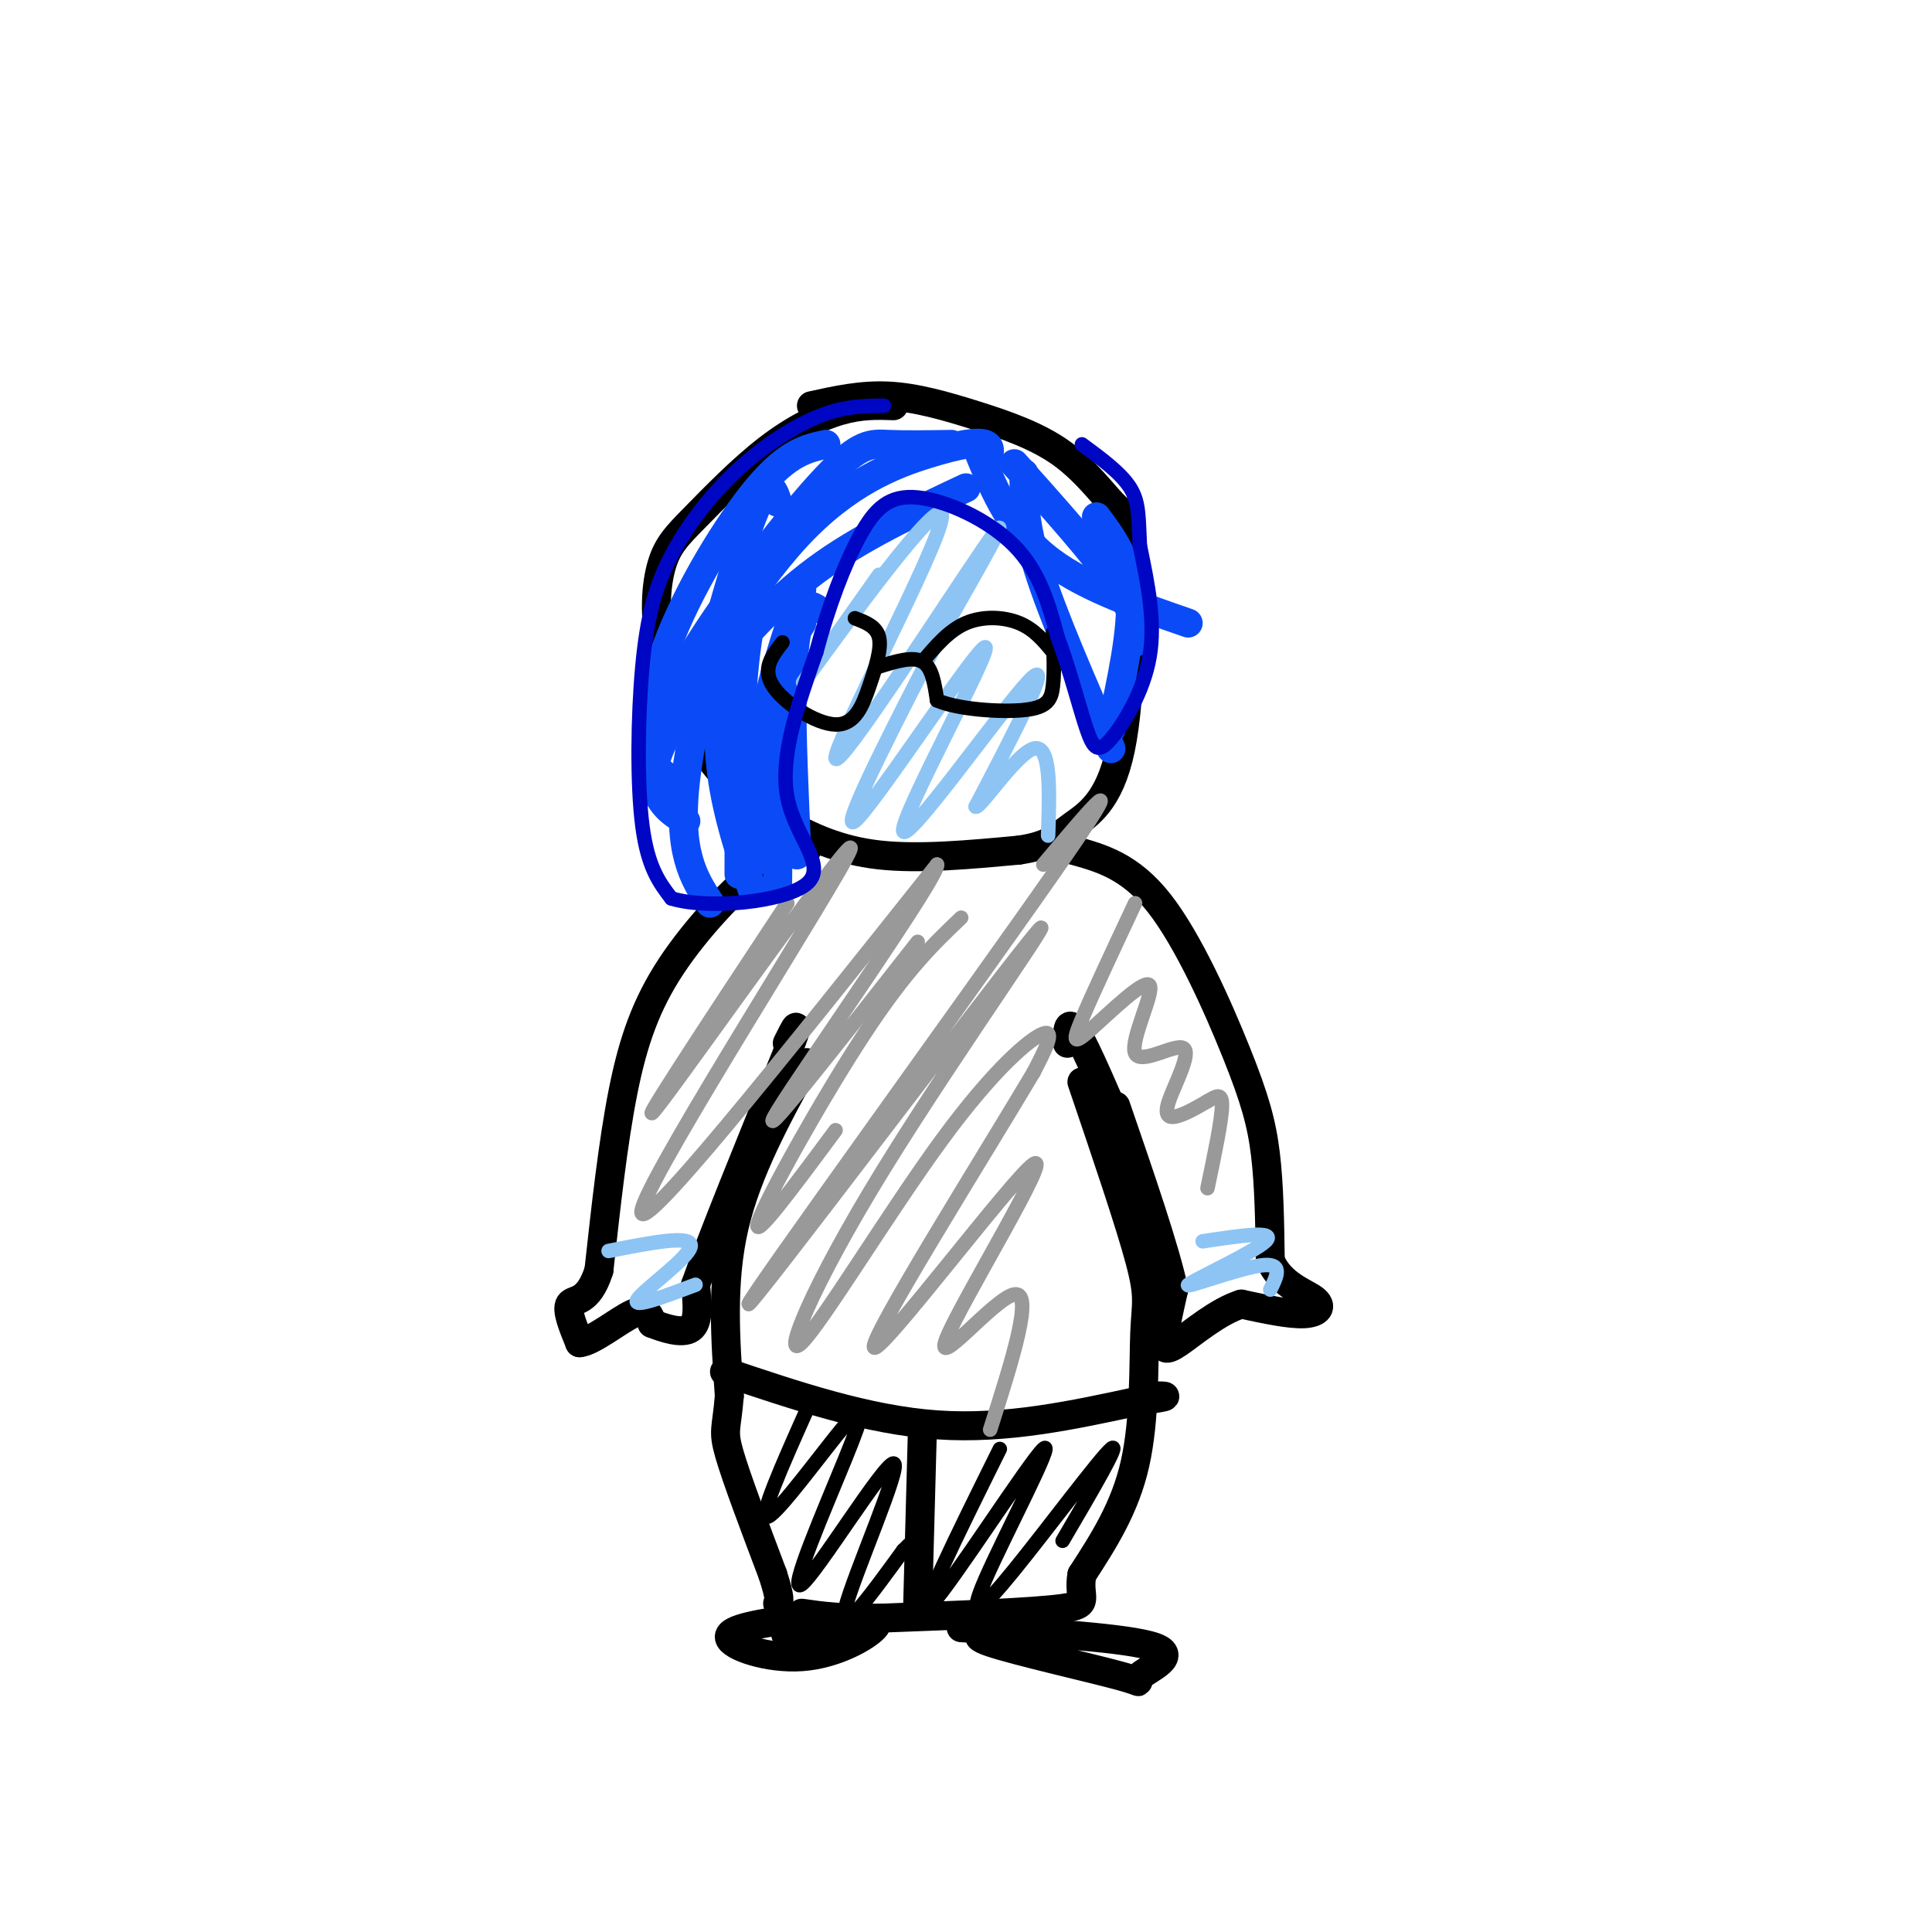 <svg viewBox='0 0 400 400' version='1.1' xmlns='http://www.w3.org/2000/svg' xmlns:xlink='http://www.w3.org/1999/xlink'><g fill='none' stroke='rgb(0,0,0)' stroke-width='6' stroke-linecap='round' stroke-linejoin='round'><path d='M185,84c-3.353,-0.112 -6.706,-0.223 -11,1c-4.294,1.223 -9.531,3.782 -15,8c-5.469,4.218 -11.172,10.096 -15,14c-3.828,3.904 -5.783,5.836 -7,10c-1.217,4.164 -1.696,10.561 0,18c1.696,7.439 5.568,15.922 10,22c4.432,6.078 9.424,9.752 15,13c5.576,3.248 11.736,6.071 20,7c8.264,0.929 18.632,-0.035 29,-1'/><path d='M211,176c6.408,-0.934 7.928,-2.768 11,-5c3.072,-2.232 7.695,-4.861 10,-16c2.305,-11.139 2.290,-30.787 2,-40c-0.290,-9.213 -0.857,-7.991 -3,-10c-2.143,-2.009 -5.863,-7.250 -11,-11c-5.137,-3.750 -11.691,-6.010 -18,-8c-6.309,-1.990 -12.374,-3.712 -18,-4c-5.626,-0.288 -10.813,0.856 -16,2'/><path d='M167,176c-2.458,-0.018 -4.917,-0.036 -10,4c-5.083,4.036 -12.792,12.125 -18,20c-5.208,7.875 -7.917,15.536 -10,26c-2.083,10.464 -3.542,23.732 -5,37'/><path d='M124,263c-2.200,6.956 -5.200,5.844 -6,7c-0.800,1.156 0.600,4.578 2,8'/><path d='M120,278c2.578,-0.178 8.022,-4.622 11,-6c2.978,-1.378 3.489,0.311 4,2'/><path d='M135,274c2.356,0.933 6.244,2.267 8,1c1.756,-1.267 1.378,-5.133 1,-9'/><path d='M144,266c3.333,-9.500 11.167,-28.750 19,-48'/><path d='M163,218c3.167,-8.333 1.583,-5.167 0,-2'/><path d='M222,176c5.970,1.637 11.940,3.274 18,11c6.060,7.726 12.208,21.542 16,31c3.792,9.458 5.226,14.560 6,21c0.774,6.440 0.887,14.220 1,22'/><path d='M263,261c2.155,5.012 7.042,6.542 9,8c1.958,1.458 0.988,2.845 -2,3c-2.988,0.155 -7.994,-0.923 -13,-2'/><path d='M257,270c-4.750,1.440 -10.125,6.042 -13,8c-2.875,1.958 -3.250,1.274 -3,-1c0.250,-2.274 1.125,-6.137 2,-10'/><path d='M243,267c-1.667,-8.000 -6.833,-23.000 -12,-38'/><path d='M221,216c0.000,-2.667 0.000,-5.333 2,-2c2.000,3.333 6.000,12.667 10,22'/><path d='M167,220c-6.167,11.250 -12.333,22.500 -15,34c-2.667,11.500 -1.833,23.250 -1,35'/><path d='M151,289c-0.556,7.000 -1.444,7.000 0,12c1.444,5.000 5.222,15.000 9,25'/><path d='M160,326c1.667,5.167 1.333,5.583 1,6'/><path d='M224,224c4.964,14.607 9.929,29.214 12,37c2.071,7.786 1.250,8.750 1,15c-0.250,6.250 0.071,17.786 -2,27c-2.071,9.214 -6.536,16.107 -11,23'/><path d='M224,326c-0.956,5.044 2.156,6.156 -4,7c-6.156,0.844 -21.578,1.422 -37,2'/><path d='M183,335c-9.000,0.167 -13.000,-0.417 -17,-1'/><path d='M190,332c0.000,0.000 1.000,-37.000 1,-37'/><path d='M150,284c14.833,5.000 29.667,10.000 44,11c14.333,1.000 28.167,-2.000 42,-5'/><path d='M236,290c7.500,-1.000 5.250,-1.000 3,-1'/><path d='M165,335c-7.143,1.071 -14.286,2.143 -14,4c0.286,1.857 8.000,4.500 15,4c7.000,-0.500 13.286,-4.143 15,-6c1.714,-1.857 -1.143,-1.929 -4,-2'/><path d='M177,335c-4.089,0.311 -12.311,2.089 -14,3c-1.689,0.911 3.156,0.956 8,1'/><path d='M199,337c17.348,1.064 34.695,2.128 40,4c5.305,1.872 -1.434,4.553 -3,6c-1.566,1.447 2.040,1.659 -4,0c-6.040,-1.659 -21.726,-5.188 -27,-7c-5.274,-1.812 -0.137,-1.906 5,-2'/></g>
<g fill='none' stroke='rgb(11,75,247)' stroke-width='6' stroke-linecap='round' stroke-linejoin='round'><path d='M202,92c3.333,8.417 6.667,16.833 14,23c7.333,6.167 18.667,10.083 30,14'/><path d='M210,96c8.417,9.417 16.833,18.833 21,25c4.167,6.167 4.083,9.083 4,12'/><path d='M227,107c3.250,4.333 6.500,8.667 7,16c0.500,7.333 -1.750,17.667 -4,28'/><path d='M212,98c0.000,5.250 0.000,10.500 3,20c3.000,9.500 9.000,23.250 15,37'/><path d='M200,101c-11.000,5.167 -22.000,10.333 -31,17c-9.000,6.667 -16.000,14.833 -23,23'/><path d='M204,96c0.745,-1.699 1.490,-3.397 0,-4c-1.490,-0.603 -5.214,-0.109 -12,2c-6.786,2.109 -16.633,5.833 -27,17c-10.367,11.167 -21.253,29.776 -26,39c-4.747,9.224 -3.356,9.064 -2,10c1.356,0.936 2.678,2.968 4,5'/><path d='M197,92c-4.732,0.077 -9.464,0.155 -13,0c-3.536,-0.155 -5.875,-0.542 -13,7c-7.125,7.542 -19.036,23.012 -26,34c-6.964,10.988 -8.982,17.494 -11,24'/><path d='M171,92c-3.899,0.821 -7.798,1.643 -14,9c-6.202,7.357 -14.708,21.250 -19,33c-4.292,11.750 -4.369,21.357 -3,27c1.369,5.643 4.185,7.321 7,9'/><path d='M161,104c-0.978,-3.089 -1.956,-6.178 -6,5c-4.044,11.178 -11.156,36.622 -13,52c-1.844,15.378 1.578,20.689 5,26'/><path d='M159,115c-2.000,6.500 -4.000,13.000 -5,24c-1.000,11.000 -1.000,26.500 -1,42'/><path d='M152,124c-1.833,10.917 -3.667,21.833 -3,32c0.667,10.167 3.833,19.583 7,29'/><path d='M166,122c-3.333,9.833 -6.667,19.667 -8,29c-1.333,9.333 -0.667,18.167 0,27'/><path d='M166,129c-1.583,2.417 -3.167,4.833 -4,14c-0.833,9.167 -0.917,25.083 -1,41'/><path d='M169,126c-1.022,-0.600 -2.044,-1.200 -3,1c-0.956,2.200 -1.844,7.200 -2,16c-0.156,8.800 0.422,21.400 1,34'/></g>
<g fill='none' stroke='rgb(141,196,244)' stroke-width='3' stroke-linecap='round' stroke-linejoin='round'><path d='M182,119c-9.903,13.971 -19.805,27.943 -14,20c5.805,-7.943 27.319,-37.799 27,-32c-0.319,5.799 -22.470,47.254 -22,50c0.470,2.746 23.563,-33.215 31,-44c7.437,-10.785 -0.781,3.608 -9,18'/><path d='M195,131c-7.504,14.574 -21.765,42.010 -18,39c3.765,-3.010 25.556,-36.467 27,-36c1.444,0.467 -17.457,34.856 -17,38c0.457,3.144 20.274,-24.959 26,-31c5.726,-6.041 -2.637,9.979 -11,26'/><path d='M202,167c0.822,0.578 8.378,-10.978 12,-12c3.622,-1.022 3.311,8.489 3,18'/><path d='M249,257c7.738,-1.167 15.476,-2.333 13,0c-2.476,2.333 -15.167,8.167 -16,9c-0.833,0.833 10.190,-3.333 15,-4c4.810,-0.667 3.405,2.167 2,5'/><path d='M126,259c8.667,-1.711 17.333,-3.422 17,-1c-0.333,2.422 -9.667,8.978 -11,11c-1.333,2.022 5.333,-0.489 12,-3'/></g>
<g fill='none' stroke='rgb(0,0,0)' stroke-width='3' stroke-linecap='round' stroke-linejoin='round'><path d='M167,292c-5.072,11.378 -10.143,22.756 -8,22c2.143,-0.756 11.501,-13.647 16,-19c4.499,-5.353 4.139,-3.169 0,7c-4.139,10.169 -12.058,28.324 -9,26c3.058,-2.324 17.093,-25.126 19,-25c1.907,0.126 -8.312,23.179 -10,30c-1.688,6.821 5.156,-2.589 12,-12'/><path d='M187,321c2.000,-2.000 1.000,-1.000 0,0'/><path d='M207,300c-8.888,17.923 -17.775,35.845 -14,32c3.775,-3.845 20.213,-29.459 23,-32c2.787,-2.541 -8.078,17.989 -12,27c-3.922,9.011 -0.902,6.503 6,-2c6.902,-8.503 17.686,-23.001 20,-25c2.314,-1.999 -3.843,8.500 -10,19'/><path d='M182,138c3.500,-1.083 7.000,-2.167 9,-1c2.000,1.167 2.500,4.583 3,8'/><path d='M194,145c4.179,1.857 13.125,2.500 18,2c4.875,-0.500 5.679,-2.143 6,-5c0.321,-2.857 0.161,-6.929 0,-11'/><path d='M191,137c2.733,-3.244 5.467,-6.489 9,-8c3.533,-1.511 7.867,-1.289 11,0c3.133,1.289 5.067,3.644 7,6'/><path d='M177,128c2.234,0.850 4.469,1.700 5,4c0.531,2.300 -0.641,6.049 -2,10c-1.359,3.951 -2.904,8.102 -7,8c-4.096,-0.102 -10.742,-4.458 -13,-8c-2.258,-3.542 -0.129,-6.271 2,-9'/></g>
<g fill='none' stroke='rgb(153,153,153)' stroke-width='3' stroke-linecap='round' stroke-linejoin='round'><path d='M163,187c-17.042,25.833 -34.083,51.667 -26,41c8.083,-10.667 41.292,-57.833 39,-52c-2.292,5.833 -40.083,64.667 -43,74c-2.917,9.333 29.042,-30.833 61,-71'/><path d='M194,179c0.867,1.844 -27.467,41.956 -33,51c-5.533,9.044 11.733,-12.978 29,-35'/><path d='M199,190c-5.644,5.378 -11.289,10.756 -20,24c-8.711,13.244 -20.489,34.356 -22,39c-1.511,4.644 7.244,-7.178 16,-19'/><path d='M216,179c9.933,-11.793 19.866,-23.585 2,2c-17.866,25.585 -63.533,88.548 -63,89c0.533,0.452 47.264,-61.606 58,-75c10.736,-13.394 -14.524,21.878 -30,47c-15.476,25.122 -21.169,40.095 -17,36c4.169,-4.095 18.199,-27.256 29,-42c10.801,-14.744 18.372,-21.070 21,-22c2.628,-0.930 0.314,3.535 -2,8'/><path d='M214,222c-10.143,17.101 -34.500,55.853 -33,57c1.500,1.147 28.856,-35.311 33,-38c4.144,-2.689 -14.923,28.391 -18,36c-3.077,7.609 9.835,-8.255 14,-9c4.165,-0.745 -0.418,13.627 -5,28'/><path d='M235,187c-4.463,9.522 -8.927,19.044 -11,24c-2.073,4.956 -1.756,5.345 2,2c3.756,-3.345 10.950,-10.425 12,-9c1.050,1.425 -4.045,11.354 -3,14c1.045,2.646 8.228,-1.992 10,-1c1.772,0.992 -1.869,7.613 -3,11c-1.131,3.387 0.248,3.539 2,3c1.752,-0.539 3.876,-1.770 6,-3'/><path d='M250,228c1.733,-1.000 3.067,-2.000 3,1c-0.067,3.000 -1.533,10.000 -3,17'/></g>
<g fill='none' stroke='rgb(0,7,196)' stroke-width='3' stroke-linecap='round' stroke-linejoin='round'><path d='M183,84c-3.948,0.023 -7.896,0.046 -13,2c-5.104,1.954 -11.365,5.838 -17,11c-5.635,5.162 -10.644,11.600 -14,18c-3.356,6.400 -5.057,12.762 -6,23c-0.943,10.238 -1.126,24.354 0,33c1.126,8.646 3.563,11.823 6,15'/><path d='M139,186c7.571,2.357 23.500,0.750 28,-3c4.500,-3.750 -2.429,-9.643 -4,-18c-1.571,-8.357 2.214,-19.179 6,-30'/><path d='M169,135c2.530,-9.493 5.853,-18.225 9,-24c3.147,-5.775 6.116,-8.593 12,-8c5.884,0.593 14.681,4.598 20,10c5.319,5.402 7.159,12.201 9,19'/><path d='M219,132c2.582,6.923 4.537,14.732 6,19c1.463,4.268 2.432,4.995 5,2c2.568,-2.995 6.734,-9.713 8,-17c1.266,-7.287 -0.367,-15.144 -2,-23'/><path d='M236,113c-0.311,-5.844 -0.089,-8.956 -2,-12c-1.911,-3.044 -5.956,-6.022 -10,-9'/></g>
</svg>
